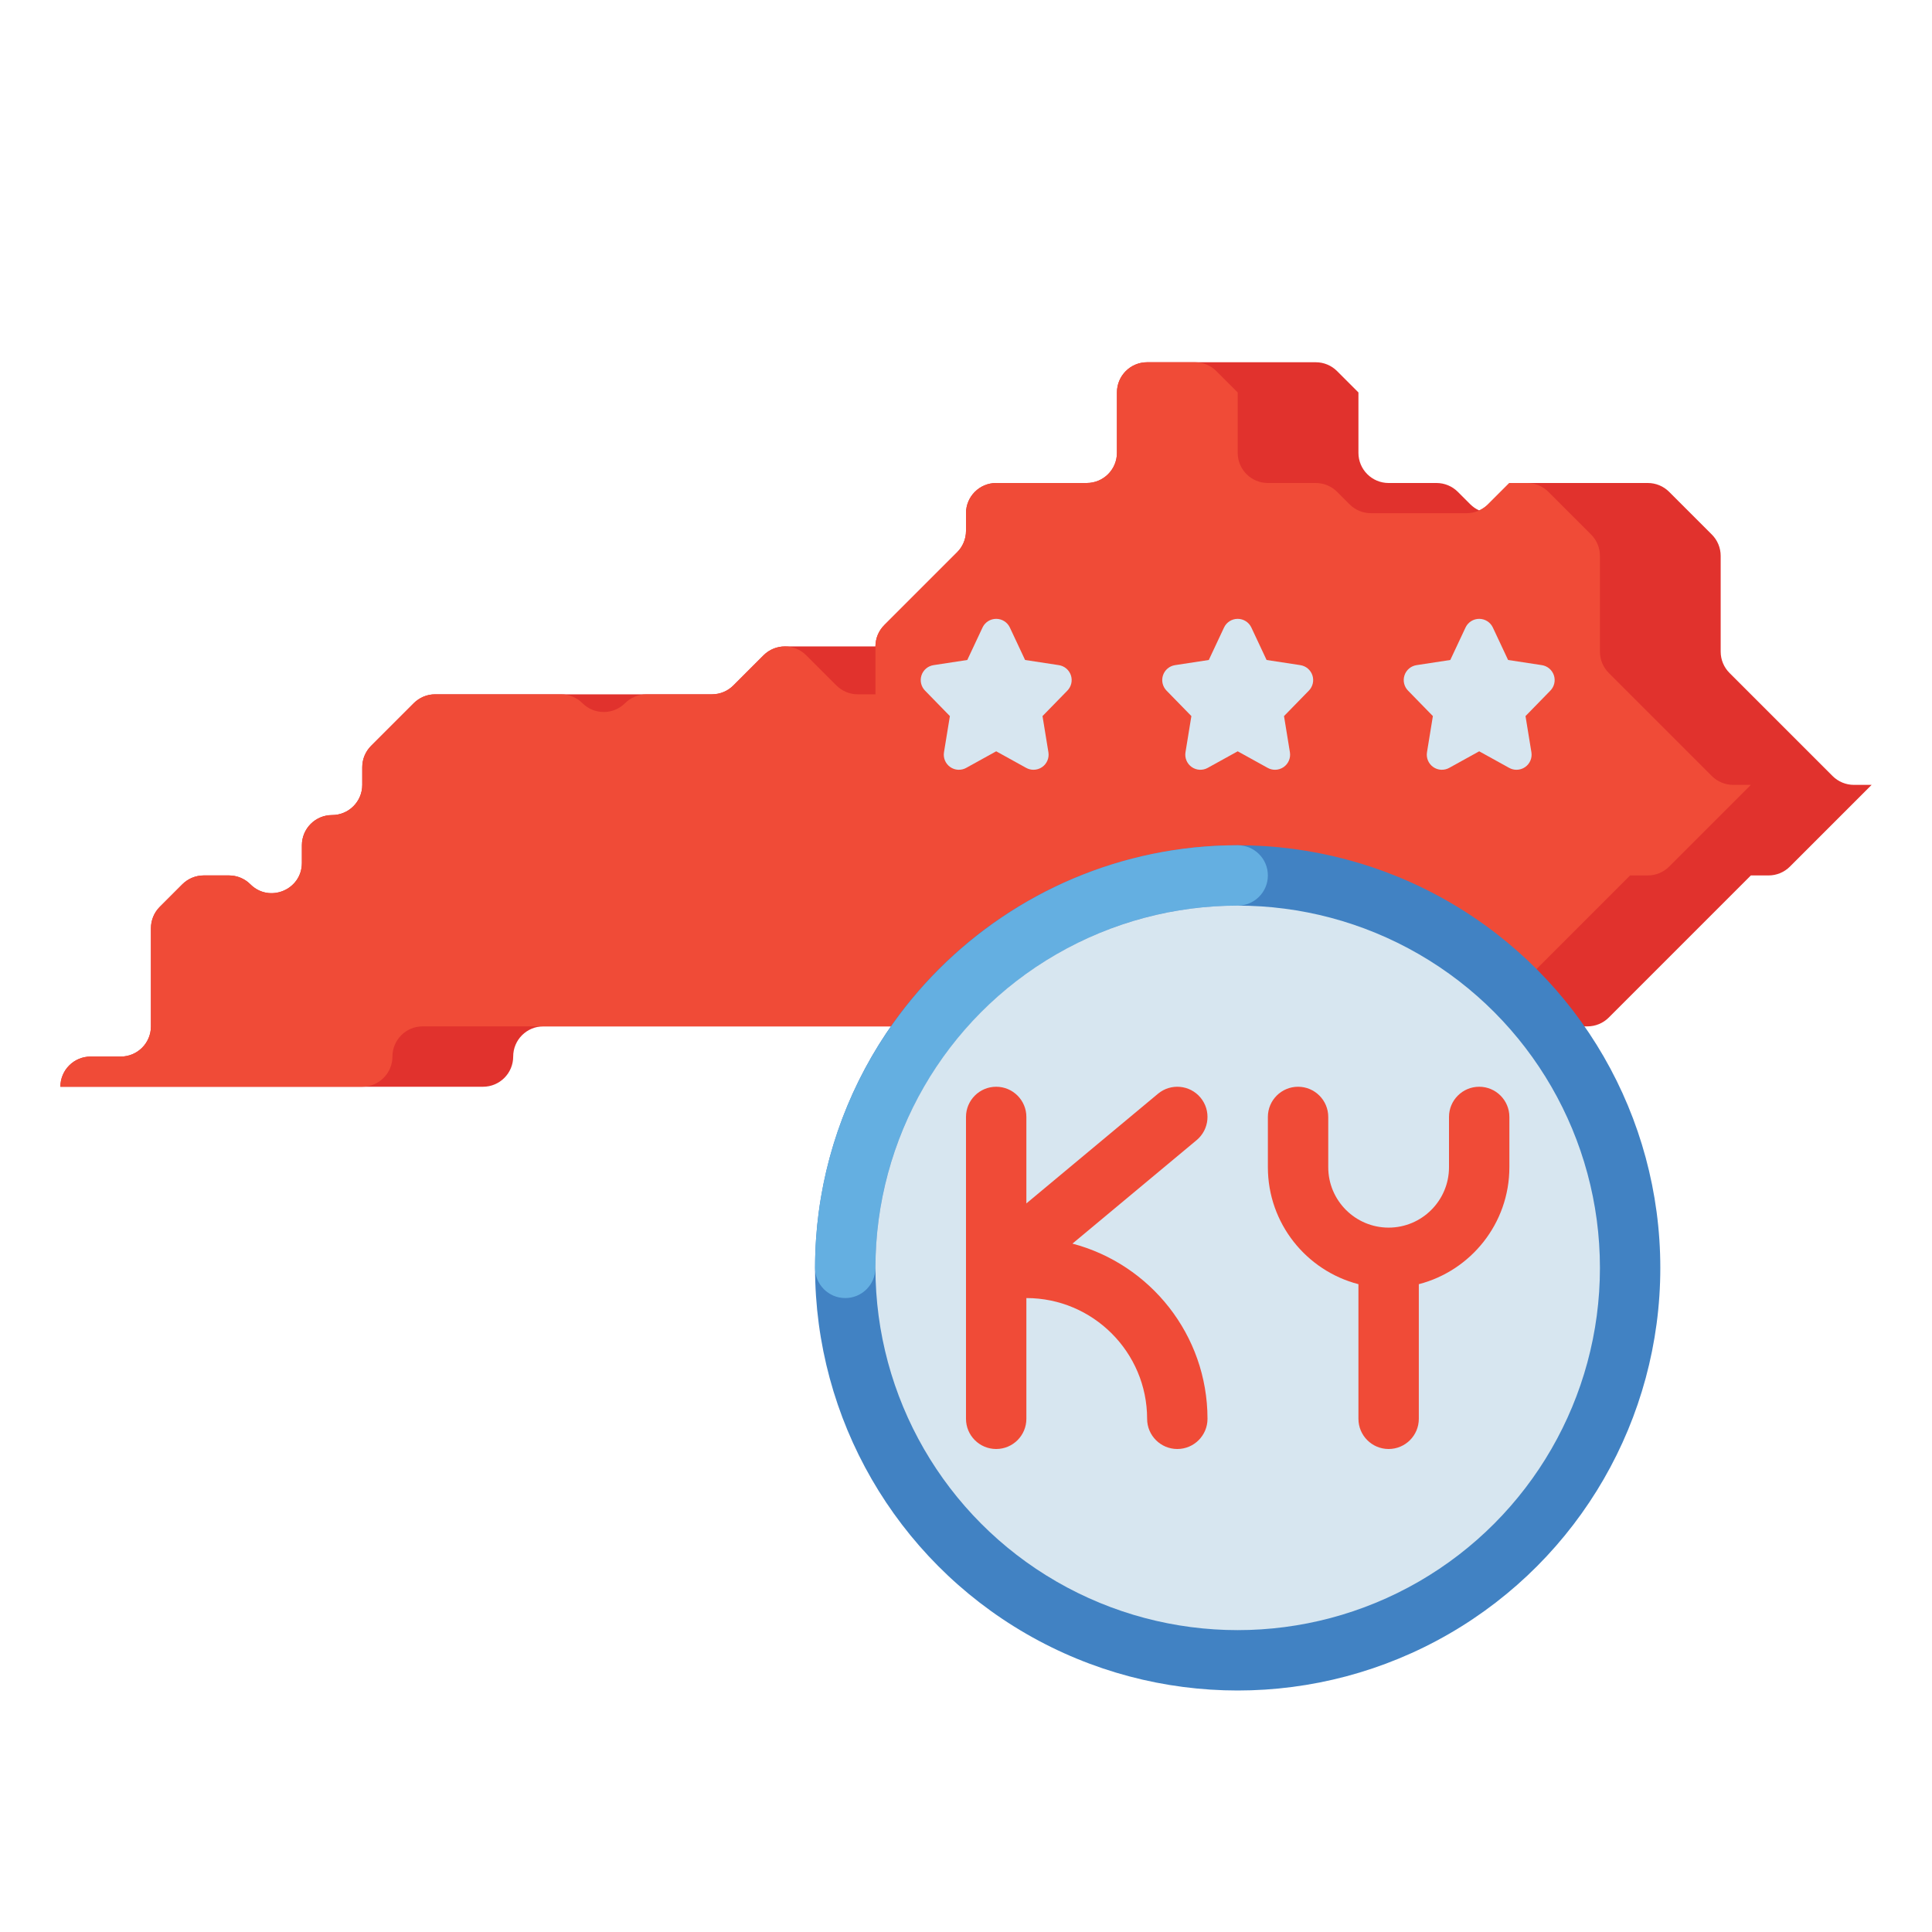 <?xml version="1.0" encoding="UTF-8"?> <svg xmlns="http://www.w3.org/2000/svg" id="Layer_1" height="512" viewBox="0 0 512 512" width="512"><g><g><path d="m496 208-21.66 21.66c-1.5 1.5-3.53 2.34-5.65 2.34h-4.69l-37.66 37.66c-1.5 1.5-3.53 2.34-5.65 2.34h-276.69c-4.42 0-8 3.58-8 8s-3.58 8-8 8h-112c0-4.42 3.58-8 8-8h8c4.42 0 8-3.58 8-8v-26.02c0-2.12.84-4.16 2.34-5.66l5.98-5.98c1.5-1.5 3.54-2.34 5.66-2.34h6.71c2.12 0 4.15.84 5.65 2.34 5.04 5.04 13.66 1.47 13.66-5.65v-4.69c0-4.42 3.58-8 8-8s8-3.58 8-8v-4.69c0-2.12.84-4.15 2.34-5.65l11.32-11.32c1.5-1.5 3.53-2.34 5.65-2.34h73.38c2.12 0 4.15-.84 5.65-2.34l8-8c1.56-1.56 3.61-2.35 5.66-2.35h24c0-2.12.84-4.15 2.34-5.65l19.32-19.32c1.5-1.5 2.34-3.53 2.34-5.65v-4.69c0-4.42 3.58-8 8-8h24c4.42 0 8-3.58 8-8v-16c0-4.42 3.58-8 8-8h44.69c2.12 0 4.15.84 5.65 2.34l5.66 5.66v16c0 4.42 3.58 8 8 8h12.69c2.12 0 4.15.84 5.65 2.34l3.32 3.32c.68.68 1.48 1.22 2.34 1.61.86-.39 1.66-.93 2.34-1.61l5.66-5.66h36.69c2.12 0 4.15.84 5.65 2.34l11.32 11.32c1.5 1.5 2.34 3.53 2.34 5.65v25.38c0 2.12.84 4.15 2.34 5.65l27.32 27.32c1.5 1.5 3.53 2.34 5.65 2.34z" fill="#e1322d"></path></g><g><path d="m16 288h80c4.418 0 8-3.582 8-8 0-4.418 3.582-8 8-8h276.686c2.122 0 4.157-.843 5.657-2.343l37.657-37.657h4.686c2.122 0 4.157-.843 5.657-2.343l21.657-21.657h-4.686c-2.122 0-4.157-.843-5.657-2.343l-27.314-27.314c-1.5-1.5-2.343-3.535-2.343-5.657v-25.373c0-2.122-.843-4.157-2.343-5.657l-11.314-11.314c-1.5-1.5-3.535-2.343-5.657-2.343h-4.686l-5.657 5.657c-1.5 1.5-3.535 2.343-5.657 2.343h-25.373c-2.122 0-4.157-.843-5.657-2.343l-3.314-3.314c-1.5-1.5-3.535-2.343-5.657-2.343h-12.685c-4.418 0-8-3.582-8-8v-16l-5.657-5.657c-1.5-1.5-3.535-2.343-5.657-2.343h-12.686c-4.418 0-8 3.582-8 8v16c0 4.418-3.582 8-8 8h-24c-4.418 0-8 3.582-8 8v4.686c0 2.122-.843 4.157-2.343 5.657l-19.314 19.314c-1.5 1.5-2.343 3.535-2.343 5.657v12.687h-4.686c-2.122 0-4.157-.843-5.657-2.343l-8-8c-3.124-3.124-8.189-3.124-11.314 0l-8 8c-1.5 1.5-3.535 2.343-5.657 2.343h-17.373c-2.122 0-4.157.843-5.657 2.343-3.124 3.124-8.189 3.124-11.314 0-1.5-1.5-3.535-2.343-5.657-2.343h-33.373c-2.122 0-4.157.843-5.657 2.343l-11.314 11.314c-1.5 1.5-2.343 3.535-2.343 5.657v4.686c0 4.418-3.582 8-8 8-4.418 0-8 3.582-8 8v4.686c0 7.127-8.617 10.697-13.657 5.657-1.5-1.5-3.535-2.343-5.657-2.343h-6.704c-2.122 0-4.157.843-5.657 2.343l-5.98 5.98c-1.5 1.5-2.343 3.535-2.343 5.657v26.02c0 4.418-3.582 8-8 8h-8c-4.418 0-8 3.582-8 8z" fill="#f04b37"></path></g><g><g><g><circle cx="328" cy="336" fill="#4182c3" r="112"></circle></g><g><path d="m224 344c-4.418 0-8-3.582-8-8 0-61.757 50.243-112 112-112 4.418 0 8 3.582 8 8s-3.582 8-8 8c-52.935 0-96 43.065-96 96 0 4.418-3.582 8-8 8z" fill="#64afe1"></path></g><g><circle cx="328" cy="336" fill="#d7e6f0" r="96"></circle></g></g><g fill="#d7e6f0"><path d="m280.604 176.269-8.946-1.367-4.037-8.602c-.659-1.404-2.07-2.3-3.621-2.3s-2.962.896-3.621 2.3l-4.037 8.602-8.946 1.367c-1.482.227-2.713 1.263-3.189 2.685-.476 1.421-.117 2.99.93 4.063l6.59 6.754-1.563 9.585c-.247 1.512.392 3.032 1.644 3.914 1.252.881 2.897.972 4.239.231l7.954-4.397 7.954 4.397c.604.334 1.271.499 1.935.499.81 0 1.617-.246 2.304-.73 1.252-.882 1.891-2.402 1.644-3.914l-1.563-9.585 6.59-6.754c1.047-1.073 1.406-2.642.93-4.063-.478-1.422-1.709-2.458-3.191-2.685z"></path><path d="m344.604 176.269-8.946-1.367-4.037-8.602c-.659-1.404-2.07-2.3-3.621-2.3s-2.962.896-3.621 2.3l-4.037 8.602-8.946 1.367c-1.482.227-2.713 1.263-3.189 2.685-.476 1.421-.117 2.99.93 4.063l6.59 6.754-1.563 9.585c-.247 1.512.392 3.032 1.644 3.914 1.252.881 2.897.972 4.239.231l7.954-4.397 7.954 4.397c.604.334 1.271.499 1.935.499.81 0 1.617-.246 2.304-.73 1.252-.882 1.891-2.402 1.644-3.914l-1.563-9.585 6.59-6.754c1.047-1.073 1.406-2.642.93-4.063-.478-1.422-1.709-2.458-3.191-2.685z"></path><path d="m411.793 178.954c-.476-1.422-1.707-2.458-3.189-2.685l-8.946-1.367-4.037-8.602c-.659-1.404-2.07-2.3-3.621-2.3s-2.962.896-3.621 2.3l-4.037 8.602-8.946 1.367c-1.482.227-2.713 1.263-3.189 2.685-.476 1.421-.117 2.99.93 4.063l6.59 6.754-1.563 9.585c-.247 1.512.392 3.032 1.644 3.914 1.252.881 2.898.972 4.239.231l7.954-4.397 7.954 4.397c.604.334 1.271.499 1.935.499.81 0 1.617-.246 2.304-.73 1.252-.882 1.891-2.402 1.644-3.914l-1.563-9.585 6.59-6.754c1.045-1.074 1.404-2.642.928-4.063z"></path></g><g fill="#f04b37"><path d="m318.146 290.878c-2.829-3.393-7.872-3.853-11.268-1.024l-34.878 29.065v-22.919c0-4.418-3.582-8-8-8s-8 3.582-8 8v80c0 4.418 3.582 8 8 8s8-3.582 8-8v-32c17.645 0 32 14.355 32 32 0 4.418 3.582 8 8 8s8-3.582 8-8c0-22.25-15.218-41.012-35.791-46.427l32.913-27.427c3.394-2.829 3.852-7.873 1.024-11.268z"></path><path d="m392 288c-4.418 0-8 3.582-8 8v13.333c0 8.822-7.178 16-16 16s-16-7.178-16-16v-13.333c0-4.418-3.582-8-8-8s-8 3.582-8 8v13.333c0 14.884 10.214 27.426 24 30.988v35.679c0 4.418 3.582 8 8 8s8-3.582 8-8v-35.679c13.786-3.562 24-16.104 24-30.988v-13.333c0-4.418-3.582-8-8-8z"></path></g></g></g></svg> 